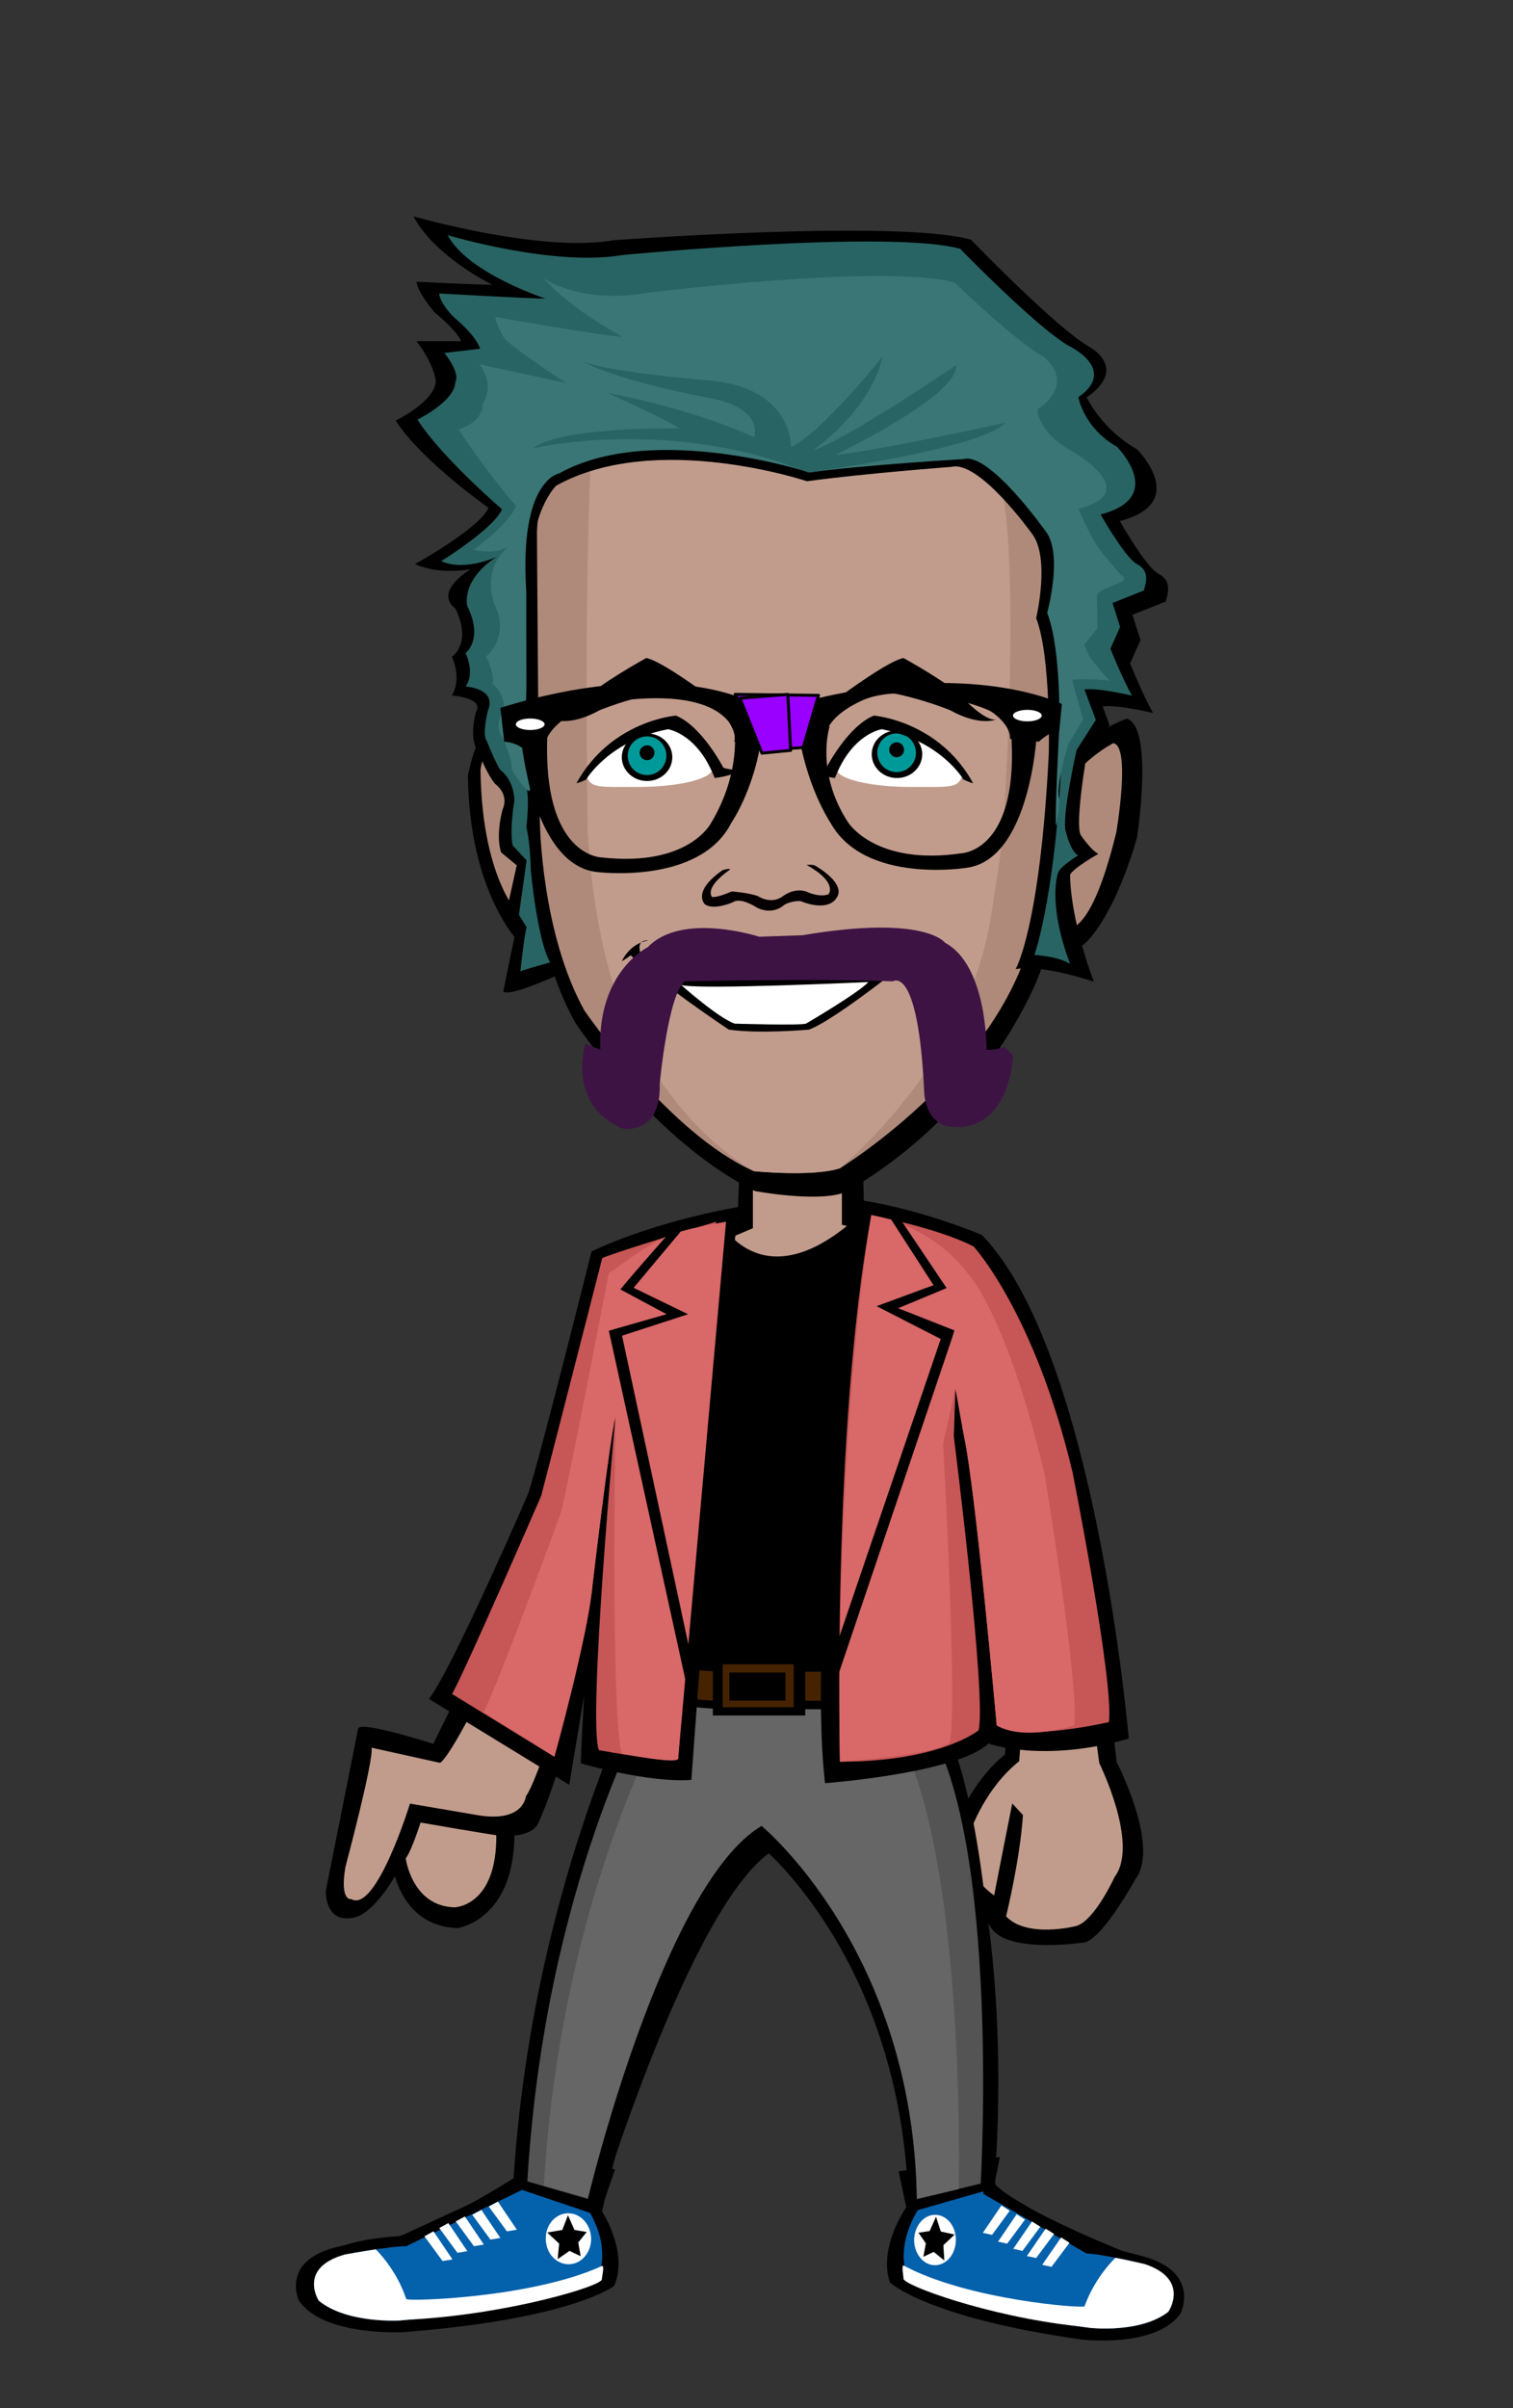 <?xml version="1.0" encoding="utf-8"?><!DOCTYPE svg PUBLIC "-//W3C//DTD SVG 1.1//EN" "http://www.w3.org/Graphics/SVG/1.1/DTD/svg11.dtd"><svg version="1.1" id="Layer_1" xmlns="http://www.w3.org/2000/svg" xmlns:xlink="http://www.w3.org/1999/xlink" x="0px" y="0px"  width="220px" height="350px" viewBox="0 0 220 350" enable-background="new 0 0 220 350" xml:space="preserve"><rect x="0" y="0" width="220" height="350" fill="#333333" stroke="none"/><g xmlns="http://www.w3.org/2000/svg" transform="translate(0, 60)" id="FullBodyTranslator"><g id='palm'><g id="Palm">
	<path d="M60.195,204.737c0,0-1.771,5.541-2.971,7.102c0,0,1.301,8.159,9.291,8.389c0,0,8.568-1.139,8.278-14.379L60.195,204.737z"
		/>
	<path fill="#C19C8C" d="M61.314,204.397c0,0-1.39,4.461-2.319,5.711c0,0,0.909,6.949,7.101,7.1c0,0,6.239-0.1,6.069-10.74
		L61.314,204.397z"/>
</g></g><g id='held'></g><g id='body'>
<g id="MaleBody_with_underwear">
	<path d="M52.075,191.228l-4.7,23.57c0,0-0.221,5.021,4.33,3.84c3.15-0.818,7.75-8.209,9.051-13.818c0,0,12.09,2.109,12.359,2.021
		c0.09-0.029,4.16,0.311,5.17-1.891c2.09-4.58,6.779-18.12,16.619-58.341l-3.34-21.149c0,0-10.949,32.53-28.56,67.99
		C63.006,193.448,52.375,190.019,52.075,191.228z"/>
	<path d="M45.535,272.708c0,0,7.971,5.961,18.91,3.98c0,0,21.65-2.98,24.63-5.473c0,0,2.489,1-1.99-10.42
		c0,0,13.44-44.447,25.38-51.898c0,0,18.66,16.391,20.4,50.898c0,0-4.23,9.932-1.24,10.932c0,0,17.41,6.949,26.37,6.449
		c0,0,9.7-1.729,12.44-4.711c0,0-1.74-4.229-5.723-4.72c0,0-16.67-6.46-20.148-10.431c0,0,4.221-41.971-9.709-68.541
		c0,0-1.99-32.028,1-40.97c0,0,10.699-17.629,5.22-25.58c0,0-9.2-4.469-15.671-5.959l-0.25-6.949l-17.67,1.488l-0.239,6.451
		c0,0-12.44,5.219-15.431,7.699c0,0-3.229,16.391,2.24,25.33c0,0-1.99,26.319-0.5,34.771c0,0-11.689,13.409-17.66,70.771
		c0,0-11.949,7.698-17.92,9.188C57.975,265.019,42.555,265.509,45.535,272.708z"/>
	<path d="M107.484,106.089v10.931l-7.959,3.72c0,0,19.91,13.159,32.84-1.49l-6.711-2.729l-0.25-10.43L107.484,106.089
		L107.484,106.089z"/>
	<path fill="#FFD3A8" d="M109.725,114.777v3.971l-8.207,2.979c0,0,16.418,13.91,29.358-0.738l-7.96-0.5L109.725,114.777z"/>
	<path fill="#C19C8C" d="M96.995,133.498c-1.851,8.24-17.239,63.37-20.521,67.55c0,0-0.3,3.99-7.229,2.73l-9.63-1.641
		c0,0-4.91,15.93-8.54,13.881c0,0-1.7,0.379-0.851-4.67c0,0,4.18-15.66,3.801-17.342l9.93,2.199c0,0,0.77,0.17,5.29-8.602
		c5.649-12.729,19.8-49.479,23.81-61.159c0,0,1.141-0.199,2.49,0.25C96.395,126.979,97.436,131.548,96.995,133.498z"/>
	<path d="M144.064,125.958c0,0,13.181,23.83,18.301,70.12c0,0,6.35,12.239,2.75,17.011c0,0-4.67,8.51-7.37,9.219
		c0,0-10.229,1.58-13.271-1.658c0,0-0.879-0.859-1.279-2.569c0,0-5.971-5.34-4.36-12.659c0,0,2.41-6.551,7.3-10.431
		c0,0,1.66-21.36-9.039-54.881C137.096,140.107,136.245,111.468,144.064,125.958z"/>
	<path fill="#C19C8C" d="M149.645,145.229c0.041,0.09,1.092,4.221,1.131,4.319c0,0,3.812,7.5,9.07,46.711
		c0,0,5.84,11.76,2.229,16.529c0,0-2.94,6.449-5.64,7.15c0,0-7.11,1.818-10.143-1.42c0,0,2.03-8.23,2.45-14.723l-1.552-1.68
		c0,0-1.721,8.6-2.631,13.357c0,0-5.729-3.6-3.379-9.51c0,0,2.109-6.1,7.01-9.979c0,0,2.182-18.569-6.789-48.88
		c0,0-2.069-7-5.551-11.972c-4.979-11.42,0.09-11.739,3.979-9.93C143.564,126.948,147.195,140.52,149.645,145.229z"/>
	<path fill="#C19C8C" d="M48.275,272.468c0,0,6.47,3.471,17.42,1.49c0,0,16.91-1.99,19.9-4.471c0,0,3.479,2.979-1-8.449
		c0,0,14.93-48.17,27.868-56.119c0,0,23.392,21.859,22.892,57.119c0,0-3.979,6.449-1,7.449c0,0,14.431,5.961,23.391,5.461
		c0,0,7.47-0.5,9.949-2.98c0,0-0.989-2.479-4.971-2.979c0,0-16.92-6.461-20.398-10.432c0,0,3.979-41.72-9.46-68.539
		c0,0-2.24-34.761,0.75-43.7c0,0,12.188-13.91,6.72-21.852c0,0-11.449-4.97-17.92-6.459v-9.931h-12.939v10.431
		c0,0-13.181,5.459-16.17,7.939c0,0-2.979,13.66,2.49,22.6c0,0-1.74,28.562-0.25,37c0,0-12.439,16.642-17.41,71.021
		c0,0-13.438,8.439-19.41,9.931C58.725,266.998,45.785,266.259,48.275,272.468z"/>
	<path fill="#EEEEEC" stroke="#000000" d="M94.375,183.761l-0.125,2.5l-3,5.605l17.24,17.302l3.871-2.532l2.854,2.168
		c0,0,7.264-7.012,11.426-9.728c4.159-2.716,8.905-4.873,8.905-4.873l-2.019-4.537l-0.336-2.856c0,0-11.375,0.076-19.408-0.299
		C105.749,186.136,94.375,183.761,94.375,183.761z"/>
	<polygon fill="#FCAF3E" points="106.419,188.966 107.465,192.249 105.318,194.739 108.805,195.032 110.755,197.963 
		111.861,194.854 115.216,194.177 112.415,191.968 112.538,188.618 109.697,190.358 	"/>
	<polygon fill="#FCAF3E" points="95.529,187.405 96.081,189.134 94.951,190.442 96.786,190.599 97.812,192.142 98.396,190.504 
		100.161,190.147 98.686,188.983 98.75,187.222 97.254,188.138 	"/>
	<polygon fill="#FCAF3E" points="123.955,191.302 124.333,192.489 123.557,193.392 124.818,193.497 125.523,194.558 
		125.925,193.433 127.139,193.187 126.125,192.388 126.169,191.176 125.141,191.806 	"/>
	<polygon fill="#FCAF3E" points="116.716,191.325 117.039,192.34 116.376,193.108 117.453,193.2 118.057,194.104 118.398,193.146 
		119.436,192.937 118.568,192.252 118.607,191.218 117.729,191.756 	"/>
	<polygon fill="#FCAF3E" points="103.757,196.205 104.075,197.206 103.422,197.964 104.484,198.054 105.077,198.944 
		105.416,197.999 106.438,197.792 105.584,197.12 105.621,196.101 104.755,196.63 	"/>
	<polygon fill="#FCAF3E" points="102.25,187.328 102.568,188.329 101.915,189.087 102.977,189.177 103.57,190.067 103.909,189.122 
		104.93,188.915 104.077,188.243 104.113,187.224 103.248,187.753 	"/>
	<polygon fill="#FCAF3E" points="128.35,187.487 128.814,188.95 127.859,190.058 129.412,190.188 130.277,191.49 130.773,190.108 
		132.264,189.806 131.02,188.824 131.072,187.335 129.809,188.108 	"/>
	<polygon fill="#FCAF3E" points="114.029,198.558 114.264,199.291 113.784,199.847 114.562,199.912 114.997,200.565 
		115.245,199.872 115.993,199.722 115.368,199.228 115.396,198.479 114.762,198.869 	"/>
	<polygon fill="#FCAF3E" points="122.578,187.681 122.812,188.414 122.333,188.97 123.111,189.035 123.546,189.688 123.794,188.995 
		124.542,188.844 123.917,188.351 123.943,187.604 123.311,187.992 	"/>
	<polygon fill="#FCAF3E" points="100.248,193.808 100.488,194.56 99.996,195.13 100.795,195.196 101.242,195.868 101.496,195.155 
		102.264,195.001 101.621,194.495 101.648,193.728 100.999,194.128 	"/>
	<polygon fill="#FCAF3E" points="117.854,187.655 118.093,188.408 117.602,188.979 118.398,189.045 118.848,189.717 
		119.102,189.004 119.868,188.851 119.227,188.343 119.254,187.575 118.604,187.976 	"/>
	<polygon fill="#FCAF3E" points="107.422,199.513 108.009,201.356 106.805,202.754 108.762,202.919 109.857,204.563 
		110.479,202.815 112.361,202.438 110.787,201.196 110.857,199.317 109.262,200.297 	"/>
	<polygon fill="#FCAF3E" points="118.218,195.095 118.805,196.938 117.602,198.336 119.559,198.501 120.652,200.146 
		121.275,198.397 123.157,198.021 121.583,196.778 121.654,194.899 120.059,195.879 	"/>
</g></g><g id='socks'></g><g id='shoes'><path fill-rule="evenodd" clip-rule="evenodd" fill="#FFFFFF" d="M84.613,263.29c0,0,2.819,5.46,1.5,7.94l-5.98,1
		c0,0,0.17-5.961,2.49-9.44L84.613,263.29z"/>
	<path fill-rule="evenodd" clip-rule="evenodd" fill="#583A1D" d="M80.223,273.859c1.32-7.56,5.23-12.83,5.23-12.83
		c0.789,1.23,3.299,5.701,1.459,9.99C86.912,271.02,85.582,272.35,80.223,273.859z"/>
	<polygon fill-rule="evenodd" clip-rule="evenodd" points="66.513,267.42 62.433,264.3 64.353,263.34 68.433,266.34 	"/>
	<polygon fill-rule="evenodd" clip-rule="evenodd" points="72.992,264.061 68.912,260.939 70.832,259.98 75.152,262.98 	"/>
	<polygon fill-rule="evenodd" clip-rule="evenodd" points="76.113,262.74 72.033,259.26 73.953,258.3 78.272,261.061 	"/>
	<polygon fill-rule="evenodd" clip-rule="evenodd" points="69.873,265.74 65.793,262.62 67.713,261.66 71.793,264.66 	"/>
	<polygon fill-rule="evenodd" clip-rule="evenodd" points="151.953,268.971 156.363,266.221 154.543,265.09 150.143,267.71 	"/>
	<polygon fill-rule="evenodd" clip-rule="evenodd" points="145.822,265.02 150.232,262.27 148.412,261.141 143.783,263.74 	"/>
	<polygon fill-rule="evenodd" clip-rule="evenodd" points="142.843,263.42 147.293,260.311 145.473,259.17 140.863,261.54 	"/>
	<polygon fill-rule="evenodd" clip-rule="evenodd" points="148.832,267.061 153.183,264.23 151.363,263.1 146.963,265.73 	"/>
	<path fill-rule="evenodd" clip-rule="evenodd" d="M43.473,274.38c0,0-2.88-6,6-7.92c0,0,5.76-1.2,8.16-1.2l17.16-7.92l0.6-4.199
		l14.04,2.159l-2.04,5.88c0,0,4.08,6,1.92,11.041c0,0-6,4.799-30.48,6.719C58.832,278.939,47.072,279.66,43.473,274.38z"/>
	<path fill-rule="evenodd" clip-rule="evenodd" fill="#0461ac" d="M46.353,274.38c0,0-3.12-4.8,3.841-6.72c0,0,6.479-1.2,8.879-1.2
		l17.28-8.399l0.601-3.24l9.84,1.439l-1.561,4.44c0,0,3.84,5.28,1.68,10.319c0,0-4.319,4.32-28.799,6.24
		C58.113,277.26,50.433,277.74,46.353,274.38z"/>
	<path fill-rule="evenodd" clip-rule="evenodd" fill="#FFFFFF" d="M60.093,277.1c-0.649,0.03-1.3,0.11-1.979,0.16
		c0,0-7.681,0.48-11.761-2.88c0,0-3.12-4.8,3.841-6.72c0,0,2.149-0.4,4.439-0.74c0,0,2.98,2.811,4.439,7.221
		c0.121,0.369,18.24-0.121,28.44-4.801c0.45-0.21-0.021,1.801,0,1.92C87.693,272.2,74.072,276.3,60.093,277.1z"/>
	<path fill-rule="evenodd" clip-rule="evenodd" d="M171.662,276.23c0,0,2.931-5.851-5.18-8.221c0,0-5.26-1.49-7.47-1.619l-14.5-8.57
		l0.88-4.32l-14.72,2.08l1.1,5.23c0,0-4.1,5.77-2.38,10.91c0,0,5.29,5.119,27.85,8.299
		C157.242,280.02,168.093,281.34,171.662,276.23z"/>
	<path fill-rule="evenodd" clip-rule="evenodd" fill="#FFFFFF" d="M79.373,265.721c-0.2-2.311,1.439-4.171,3.459-4.041
		c1.801,0.131,3.121,1.83,3.121,3.73c0,1.811-1.201,3.4-2.83,3.64C81.322,269.33,79.562,267.9,79.373,265.721z"/>
	<polygon fill-rule="evenodd" clip-rule="evenodd" fill="#FFFFFF" points="61.713,265.02 64.353,268.62 65.793,268.38 63.033,264.3 
			"/>
	<polygon fill-rule="evenodd" clip-rule="evenodd" fill="#FFFFFF" points="63.873,263.82 66.513,267.42 67.953,267.18 65.193,263.1 
			"/>
	<polygon fill-rule="evenodd" clip-rule="evenodd" fill="#FFFFFF" points="66.272,262.859 68.912,266.46 70.353,266.221 
		67.593,262.141 	"/>
	<polygon fill-rule="evenodd" clip-rule="evenodd" fill="#FFFFFF" points="68.673,261.9 71.312,265.5 72.752,265.26 69.992,261.18 	
		"/>
	<polygon fill-rule="evenodd" clip-rule="evenodd" fill="#FFFFFF" points="71.072,260.7 73.713,264.3 75.152,264.061 72.393,259.98 
			"/>
	<g>
		<polygon fill-rule="evenodd" clip-rule="evenodd" points="82.582,261.96 83.533,264.1 85.303,264.4 84.082,265.92 84.433,267.92 
			82.803,267.141 81.093,268.34 81.303,266.09 79.572,264.471 81.763,264.1 		"/>
	</g>
	<path fill-rule="evenodd" clip-rule="evenodd" fill="#0461ac" d="M169.883,275.99c0,0,3.23-4.711-3.439-6.93
		c0,0-6.181-1.461-8.471-1.551l-14.98-8.65l-0.08-3.84l-10.08,1.44l0.861,4.39c0,0-3.621,5.07-1.761,10.101
		c0,0,3.84,4.399,26.569,7.38C158.502,278.33,165.812,279.17,169.883,275.99z"/>
	<path fill-rule="evenodd" clip-rule="evenodd" fill="#FFFFFF" d="M156.633,278.08c0.609,0.07,1.23,0.17,1.869,0.25
		c0,0,7.311,0.84,11.381-2.34c0,0,3.23-4.711-3.439-6.93c0,0-2.061-0.49-4.24-0.92c0,0-2.951,2.709-4.5,7.049
		c-0.131,0.36-17.051-0.91-26.28-5.91c-0.41-0.219-0.021,1.761-0.05,1.881C131.193,272.07,143.582,276.66,156.633,278.08z"/>
	<path fill-rule="evenodd" clip-rule="evenodd" fill="#FFFFFF" d="M138.963,266.02c0.25-2.289-1.23-4.189-3.09-4.119
		c-1.65,0.06-2.9,1.699-2.95,3.57c-0.04,1.779,1.03,3.389,2.51,3.699C137.072,269.51,138.732,268.17,138.963,266.02z"/>
	<polygon fill-rule="evenodd" clip-rule="evenodd" fill="#FFFFFF" points="155.513,265.96 152.893,269.46 151.543,269.17 
		154.293,265.189 	"/>
	<polygon fill-rule="evenodd" clip-rule="evenodd" fill="#FFFFFF" points="153.272,264.68 150.662,268.18 149.312,267.891 
		152.043,263.91 	"/>
	<polygon fill-rule="evenodd" clip-rule="evenodd" fill="#FFFFFF" points="151.272,263.63 148.673,267.141 147.332,266.84 
		150.053,262.87 	"/>
	<polygon fill-rule="evenodd" clip-rule="evenodd" fill="#FFFFFF" points="149.043,262.59 146.453,266.09 145.123,265.8 
		147.822,261.82 	"/>
	<polygon fill-rule="evenodd" clip-rule="evenodd" fill="#FFFFFF" points="146.822,261.311 144.252,264.811 142.912,264.52 
		145.613,260.54 	"/>
	<polygon fill-rule="evenodd" clip-rule="evenodd" points="136.103,262.18 135.173,264.26 133.543,264.5 134.623,266.05 
		134.263,268 135.772,267.29 137.312,268.54 137.173,266.311 138.812,264.77 136.803,264.33 	"/></g><g id='bottom'><path fill-rule="evenodd" clip-rule="evenodd" d="M93.05,184.619c0,0-15.93,30.301-18.45,73.221l12.801,4.32
		c0,0,7.1-36.51,23.33-53.77c0,0,20.89,17.1,21.39,53.209l12.56-3.6c0,0,2.32-56.24-10.4-72.8
		C134.279,185.2,102.891,185.879,93.05,184.619z"/>
	<path fill-rule="evenodd" clip-rule="evenodd" fill="#545454" d="M94.5,187.366c0,0-15.3,26.754-17.82,69.674l8.801,2.56
		c0,0,10.869-45.649,25.25-54.24c0,0,22.09,18.131,22.59,54.24l9.279-2.24c0,0,3.2-55.279-9.67-69.159
		C132.93,188.2,104.34,188.627,94.5,187.366z"/>
	<path fill-rule="evenodd" clip-rule="evenodd" fill="#666666" d="M97.609,187.689c0,0-16.01,27.07-18.529,69.99l6.4,1.76
		c0,0,10.869-45.489,25.25-54.08c0,0,22.09,18.131,22.59,54.24l6.08-1.439c0,0,1.35-56.08-11.521-69.96
		C127.88,188.2,107.45,188.95,97.609,187.689z"/></g><g id='top'><path fill-rule="evenodd" clip-rule="evenodd" d="M104.851,117.806c0,0,6.48,12,20.88-1.92c0,0,12.96,2.4,16.8,6
		c0,0,5.521,10.08,6.721,15.6l-11.76,7.921c0,0-2.16,1.92-2.4,11.28c0,0,0,17.52,0.24,27.84c0,0-33.84,1.92-42.961-0.961
		c0,0-1.199-24,1.201-32.399c0,0-2.4-8.399-6.721-15.84c0,0,2.4-8.16,5.04-11.761C91.891,123.565,101.011,117.565,104.851,117.806z"
		/>
	<path fill-rule="evenodd" clip-rule="evenodd" d="M103.891,119.726c0,0,7.92,11.76,22.319-2.16c0,0,11.281,1.92,15.121,5.521
		c0,0,3.6,8.16,4.799,13.681l-10.319,7.199c0,0-2.399,3.6-2.64,12.961c0,0-0.24,15.84,0,26.159c0,0-29.76,1.681-38.881-1.2
		c0,0-0.479-21.359,0.721-31.92c0,0-1.68-6.96-6-14.4c0,0,1.199-6.959,3.84-10.56C92.851,125.006,100.051,119.485,103.891,119.726z"
		/>
	<path fill-rule="evenodd" clip-rule="evenodd" d="M91.411,179.246c0,0,5.76,2.399,13.92,2.64h10.319c0,0,15.24,0.36,19.44-2.64
		l0.24,7.44c0,0-5.041,2.16-19.681,1.68h-10.8c0,0-7.439,0-13.68-2.641L91.411,179.246z"/>
	<path fill-rule="evenodd" clip-rule="evenodd" fill="#462300" d="M92.73,180.806c0,0,4.2,1.92,12.36,2.16h10.68
		c0,0,14.4,0.24,18.48-2.039l-0.121,4.439c0,0-3,2.04-18.359,1.8h-10.8c0,0-6.24,0.24-12.479-2.399L92.73,180.806z"/>
	<rect x="103.65" y="180.687" fill-rule="evenodd" clip-rule="evenodd" width="13.44" height="8.64"/>
	<rect x="105.091" y="181.886" fill-rule="evenodd" clip-rule="evenodd" fill="#462300" width="10.32" height="6.24"/>
	<rect x="106.051" y="183.086" fill-rule="evenodd" clip-rule="evenodd" width="8.159" height="4.08"/>
	<path fill-rule="evenodd" clip-rule="evenodd" d="M86.011,121.886c0,0-7.561,30.24-9.24,35.28c0,0-11.04,25.44-14.4,29.761
		l20.4,12.479l2.16-12.96c0,0-0.48,8.4-0.48,9.84c0,0,9.84,2.88,16.08,2.4c0,0,5.521-76.561,6.961-83.28
		C107.491,115.406,95.9,117.226,86.011,121.886z"/>
	<path fill-rule="evenodd" clip-rule="evenodd" d="M125.251,114.446c0,0-0.061,1.17-0.17,2.01c-1.141,8.76-7.74,60.38-5.11,82.71
		c0,0,19.2-1.44,23.76-5.76c0,0,7.92,2.88,20.399-0.72c0,0-4.799-56.16-21.359-73.201
		C142.771,119.485,134.37,115.886,125.251,114.446z"/>
	<path fill-rule="evenodd" clip-rule="evenodd" fill="#c75656" d="M65.73,186.206l14.88,9.12c0,0,4.801-17.28,5.52-24.72
		c0,0,2.4-20.641,3.361-24.721c0,0-4.08,44.4-2.4,48.48c0,0,11.52,2.16,11.52,1.199l5.52-78c0,0-14.399,4.32-16.559,5.281
		c0,0-7.921,30.959-8.881,34.56C78.69,157.406,67.65,182.847,65.73,186.206z"/>
	<path fill-rule="evenodd" clip-rule="evenodd" fill="#D96868" d="M70.29,188.847l10.32,6.479c0,0,4.801-17.28,5.52-24.72
		c0,0,2.4-20.641,3.361-24.721c0,0-0.721,44.881,0.959,48.961c0,0,8.16,1.68,8.16,0.719l6.961-78c0,0-4.781,0.791-7.441,1.681
		c-3.959,1.319-8.569,5.3-9.6,5.76c0,0-6,31.2-6.959,34.8C81.571,159.806,72.21,185.485,70.29,188.847z"/>
	<path fill-rule="evenodd" clip-rule="evenodd" d="M90.21,127.406l6.721,3.6l-7.04,2.011l-1.36,0.39l0.37,1.68l10.479,47.771
		l1.15,5.27l0.24-6l-10.32-48l9.601-3.12l-7.921-3.84l8.041-9.601l-2.041,0.721C98.13,118.286,92.13,125.006,90.21,127.406z"/>
	<path fill-rule="evenodd" clip-rule="evenodd" fill="#c75656" d="M141.571,121.166c0,0,8.879,9.601,14.399,32.88
		c0,0,6,30.24,5.28,36.24c0,0-12.24,2.88-16.32,0.48c0,0-3.12-34.801-4.801-42.24l-1.199-6.721l-0.24,6.961
		c0,0,4.801,37.92,3.6,42.719c0,0-5.52,4.561-20.16,4.561c0,0-1.199-48,4.561-79.439C126.69,116.606,136.53,118.526,141.571,121.166
		z"/>
	<path fill-rule="evenodd" clip-rule="evenodd" fill="#D96868" d="M140.851,125.246c0,0,5.52,5.76,11.04,29.04
		c0,0,5.04,30.48,4.319,36.48c0,0-7.199,2.399-11.279,0c0,0-3.12-34.801-4.801-42.24l-1.199-6.721l-1.801,8.041
		c0,0,2.16,38.639,0.961,43.439c0,0-1.44,1.68-15.961,2.76c0,0-0.959-43.92,4.561-79.439
		C126.69,116.606,135.331,117.806,140.851,125.246z"/>
	<path fill-rule="evenodd" clip-rule="evenodd" d="M137.641,127.206l-7.05,2.93l6.859,2.7l1.33,0.521l-0.52,1.629l-18.051,53.4
		l0.301-6l16.279-47.779l-9.319-4.771l8.271-3.05l-6.65-10.301l1.439,0.141C130.53,116.626,135.931,124.626,137.641,127.206z"/></g><g id='necklace'></g><g id='bracelet'></g><g xmlns="http://www.w3.org/2000/svg" transform="translate(44,-29) scale(1.8)" id="HeadTranslator"><g id='face'><path fill-rule="evenodd" clip-rule="evenodd" d="M14.792,42.004c0,0,3.96-1.02,4.62,7.74l1.04,7.44c0,0-0.64,3.279-2.96,1.68
		c0,0-4.02-3.961-4.14-13.441C13.352,45.423,13.952,42.244,14.792,42.004z"/>
	<path fill-rule="evenodd" clip-rule="evenodd" fill="#af8a7a" d="M15.332,43.263c0,0,1.32-0.959,4.56,4.801l0.72,6.24
		c0,0-0.36,4.68-2.64,2.881c0,0-3.48-2.762-3.6-12.241C14.372,44.944,14.492,43.503,15.332,43.263z"/>
	<path fill-rule="evenodd" clip-rule="evenodd" d="M17.731,25.664c0,0,0.39,21.02,0.52,24.01c0,0,0.13,9.229,3.8,15.72
		c0,0,6.36,9.551,14.48,13.551c0,0,4.839,0.91,7.121,0.16c0,0,10-4.881,15.439-16.641c0,0,0.9-1.859,1.119-3.76
		c0,0,0.541,1.719,2.881,0.34c0,0,2.279-1.68,4.311-8.62c0,0,1.389-8.96-0.83-9.62c0,0-2.701,1.02-3.721,2.28
		c-0.129,0.16,2.52-12.3,1-18.85c0,0-2.68-16.49-23.799-15.53C40.052,8.704,17.972,10.624,17.731,25.664z"/>
	<path fill-rule="evenodd" clip-rule="evenodd" fill="#af8a7a" d="M18.932,25.744c0,0,0.12,20.64,0.24,23.52
		c0,0,0.12,8.88,3.6,15.12c0,0,6.8,9.92,13.68,12.959c0,0,4.8,0.48,6.96-0.238c0,0,14.16-8.641,15.84-20.641
		c0,0,1.08-5.04,1.199-6.96c0,0,0.24,7.919,0.961,8.159c0,0,2.039,1.68,4.32-7.679c0,0,1.199-6.96-0.24-7.201
		c0,0-2.641,1.32-4.561,4.32c0,0,3.48-16.08,1.439-22.32c0,0-0.479-14.16-21.839-14.88C40.532,9.904,19.412,11.584,18.932,25.744z"
		/>
	<path fill-rule="evenodd" clip-rule="evenodd" fill="#C19C8C" d="M23.251,20.704c0,0-0.48,8.88-0.24,28.08c0,0,0,8.401,3,16.2
		c0,0,3.48,8.279,10.44,12.359c0,0,4.8,0.48,6.96-0.238c0,0,10.561-8.641,12.24-20.641c0,0,0.84-5.04,0.959-6.96
		c0,0,1.561-22.56-0.479-28.8c0,0-2.561-8-15.121-9.12C41.012,11.584,26.612,11.344,23.251,20.704z"/></g><g id='eyes'><path fill-rule="evenodd" clip-rule="evenodd" fill="#FFFFFF" d="M23.075,45.749c-0.6-0.951,1.14-2.161,3.84-3.96
		c1.07-0.69,2.34-0.78,3.12-0.66c1.73,0.27,3.07,2.96,3.07,3.75c-0.13,0.871-3.02,1.44-5.94,1.44
		C24.254,46.318,23.495,46.408,23.075,45.749z"/>
	<path fill-rule="evenodd" clip-rule="evenodd" fill="#FFFFFF" d="M53.145,45.749c0.609-0.951-1.141-2.161-3.84-3.96
		c-1.061-0.69-2.34-0.78-3.12-0.66c-1.72,0.27-3.069,2.96-3.069,3.75c0.129,0.871,3.02,1.44,5.939,1.44S52.725,46.408,53.145,45.749
		z"/>
	<path fill-rule="evenodd" clip-rule="evenodd" d="M25.785,43.918c0-1.06,0.92-1.92,2.04-1.92c1.13,0,2.04,0.86,2.04,1.92
		s-0.91,1.92-2.04,1.92C26.705,45.839,25.785,44.979,25.785,43.918z"/>
	<path fill-rule="evenodd" clip-rule="evenodd" fill="#009999" d="M26.265,43.798c0-0.86,0.7-1.56,1.56-1.56
		c0.87,0,1.56,0.7,1.56,1.56s-0.69,1.56-1.56,1.56C26.965,45.358,26.265,44.658,26.265,43.798z"/>
	<path fill-rule="evenodd" clip-rule="evenodd" d="M50.055,43.678c0-1.06-0.92-1.92-2.04-1.92c-1.13,0-2.04,0.86-2.04,1.92
		c0,1.06,0.91,1.92,2.04,1.92C49.135,45.599,50.055,44.738,50.055,43.678z"/>
	<path fill-rule="evenodd" clip-rule="evenodd" fill="#009999" d="M46.425,43.559c0-0.86,0.7-1.56,1.56-1.56
		c0.87,0,1.561,0.7,1.561,1.56c0,0.86-0.69,1.56-1.561,1.56C47.125,45.118,46.425,44.418,46.425,43.559z"/>
	<path fill-rule="evenodd" clip-rule="evenodd" d="M27.225,43.559c0-0.33,0.27-0.6,0.6-0.6c0.34,0,0.6,0.27,0.6,0.6
		c0,0.33-0.26,0.6-0.6,0.6C27.495,44.158,27.225,43.888,27.225,43.559z"/>
	<path fill-rule="evenodd" clip-rule="evenodd" d="M47.385,43.318c0-0.33,0.27-0.6,0.6-0.6c0.34,0,0.6,0.27,0.6,0.6
		s-0.26,0.6-0.6,0.6C47.654,43.918,47.385,43.648,47.385,43.318z"/>
	<path fill-rule="evenodd" clip-rule="evenodd" d="M22.905,45.718c0,0,1.84-3.139,6.61-4.06c0,0,2.39,0.33,3.77,3.94
		c0,0,1.64-0.19,1.86-0.62c0,0-0.99-0.11-1.16-0.22c0,0-1.72-3.34-3.83-4.2c0,0-5.25,0.4-8.03,5.46
		C22.125,46.019,22.354,45.988,22.905,45.718z"/>
	<path fill-rule="evenodd" clip-rule="evenodd" d="M53.385,45.718c0,0-1.83-3.139-6.6-4.06c0,0-2.391,0.33-3.781,3.94
		c0,0-1.629-0.19-1.859-0.62c0,0,1-0.11,1.17-0.22c0,0,1.721-3.34,3.83-4.2c0,0,5.25,0.4,8.02,5.46
		C54.164,46.019,53.945,45.988,53.385,45.718z"/></g><g id='features'><path display="inline" fill-rule="evenodd" clip-rule="evenodd" fill="#060002" d="M34.553,52.977c0,0-2.05,1.33-1.49,2.219
		c0,0,0.32,0.121,1.6-0.439c0,0,1.41,0.1,2.12,0.381c0,0,1.06,0.719,2.02,0c0,0,0.87-0.701,1.86-0.381c0,0,1.04,0.52,1.819,0.23
		c0,0,0.811-0.939-1.77-2.371c0,0,0.49-0.068,0.71,0.07c0,0,2.649,1.471,1.66,2.66c0,0-0.601,1.09-2.87,0.189
		c0,0-0.71-0.049-1.31,0.311c0,0-0.85,0.85-2.16,0.24c0,0-1.36-0.92-2-0.449c0,0-1.53,0.67-2.24,0.16c0,0-1.1-0.99,1.41-2.75
		C33.913,53.047,34.413,52.865,34.553,52.977z"/></g><g id='mouth'><path display="inline" fill-rule="evenodd" clip-rule="evenodd" d="M27.225,59.432c0,0,0,1.32,2.88,2.16
		c0,0,14.16,0.721,16.56-0.479c0,0,2.4-1.2,2.4-2.16c0,0-0.48-0.479-0.721-0.479c0,0,2.641-0.721,2.641,0.479l-1.199,0.72
		c0,0-6.601,5.4-8.881,6.24c0,0-3.96,0.36-6.48,0c0,0-5.76-3.84-7.92-6c0,0-0.48,0.36-0.72,0.48c0,0,0.6-1.44,2.16-1.68
		C27.944,58.713,27.104,58.592,27.225,59.432z"/>
	<path display="inline" fill-rule="evenodd" clip-rule="evenodd" fill="#FFFFFF" d="M30.584,62.312c0,0,2.96,2.64,4.32,3.119
		c0,0,5.2,0.16,5.76,0c0,0,4.24-2.479,5.041-3.359C45.705,62.072,31.944,62.713,30.584,62.312z"/></g><g id='eyebrows'><path fill-rule="evenodd" clip-rule="evenodd" fill="#000000" d="M20.265,40.872c0,0,1.33,0.59,3.75-0.76c0,0,5.92-2.39,8.51-1.34
		c0,0-3.62-2.68-4.77-2.86c0,0-4.03,2.22-4.84,3.27C22.916,39.182,21.135,41.052,20.265,40.872z"/>
	<path fill-rule="evenodd" clip-rule="evenodd" fill="#000000" d="M56.025,40.872c0,0-1.32,0.59-3.74-0.76c0,0-5.93-2.39-8.521-1.34
		c0,0,3.631-2.68,4.781-2.86c0,0,4.029,2.22,4.84,3.27C53.386,39.182,55.165,41.052,56.025,40.872z"/></g><g id='hair'><path fill-rule="evenodd" clip-rule="evenodd" d="M15.018,23.776c0,0-5.43-3.8-7.5-7.04c0,0,3.22-1.56,3.24-3.21
		c0,0-0.12-1.34-1.56-3.2h3.6c0,0-0.14-0.66-2.13-2.32c0,0-1.34-1.52-1.47-2.48c0,0,4.87,0.25,6.12,0.24c0,0-4.65-2.26-6.36-5.52
		c0,0,10.28,2.97,16.15,1.93c0,0,22.85-1.71,28.881-0.05c0,0,6.729,6.99,9.529,8.64c0,0,3.279,1.69-0.18,4.1
		c0,0,1.229,2.59,4.07,4.19c0,0,4.34,4.31-1.391,5.79c0,0,1.45,2.59,2.55,3.78c0.22,0.23,0.421,0.4,0.601,0.5
		c1.08,0.58,0.729,1.58,0.55,2.23l-2.681,1.06l0.65,2.05l-0.84,1.88c0,0,1.01,2.5,1.85,4c0,0-2.81-0.68-4.07-0.53l0.561,1.521
		l-1.85,2.399c0,0-0.94,5.37-0.5,6.432c0,0,0.75,1.16,1.439,1.559c0,0-2.02,1.131-2.279,1.682c0,0-0.08,3.27,1.92,8.639
		c0,0-4.11-1.43-6.32-1.02c0,0,1.97-3.299,2.68-17.381c0,0,0.2-7.84-1.02-10.96c0,0,1.18-4.93-0.37-6.86c0,0-4.25-5.93-6.479-5.35
		c0,0-7.08,0.53-11.66,1.16c0,0-12.26-4.11-20.271,0.36c0,0-2.75,2.69-1.67,8.91c0,0-0.47,5.82-0.46,7.84l0.45,9.739
		c0,0,0.12,3.441-0.04,6.031c0,0,1.17,5.84,1.72,7.051c0,0-4.01,1.809-4.26,1.24c0,0,0.84-4.23,1.08-5.17l-0.93-0.801l0.93-4.191
		l-1.26-1.039c0,0-0.48-1.189,0.12-3.481c0,0,0.61-1.109-0.62-2.069c0,0-0.55-0.57-1.42-2.729c0,0-0.69-0.74-0.12-3.061
		c0,0,0.87-1.03-1.94-1.34c0,0,0.85-1.2,0-3.12c0,0,1.68-1.06,0.27-3.92c0,0-1.87-1.11,1.23-3.15c0,0-2.48,0.5-4.48-0.41
		C9.078,28.327,14.337,25.417,15.018,23.776z"/>
	<path fill-rule="evenodd" clip-rule="evenodd" fill="#286464" d="M16.107,23.896c0,0-4.88-4.18-6.83-7.24c0,0,3.03-1.47,3.06-3.03
		c0,0,0.48-0.6-0.88-2.35l2.88-0.34c0,0-0.22-0.96-2.09-2.52c0,0-1.1-1.03-1.22-1.94c0,0,7.4,0.42,8.59,0.41c0,0-6.28-2.04-7.9-5.12
		c0,0,8.61,2.58,14.149,1.6c0,0,21.57-2.07,27.25-0.5c0,0,6.07,6.24,8.711,7.8c0,0,4.119,1.91,0.84,4.18c0,0,0.43,2.49,3.109,4
		c0,0,4.1,4.07-1.31,5.47c0,0,1.37,2.44,2.409,3.56c0.201,0.22,0.391,0.38,0.561,0.47c1.02,0.55,0.689,1.5,0.52,2.11l-2.529,1.01
		l0.609,1.93l-0.779,1.77c0,0,0.949,2.36,1.74,3.78c0,0-2.65-0.64-3.84-0.5l0.92,2.461l-1.551,2.43c0,0-1.27,5.609-0.859,6.62
		c0,0,0.33,1.51,0.979,1.891c0,0-1.351,0.82-1.601,1.35c0,0-0.939,2.34,0.951,7.41c0,0-0.84-0.6-2.881-0.719
		c0,0,1.92-5.281,2.301-18.472c0,0,0.47-6.201-0.68-9.141c0,0,1.34-4.78-0.121-6.6c0,0-5.06-6.84-7.16-6.29
		c0,0-8.08,0.76-12.399,1.36c0,0-12.5-4.45-20.06-0.24c0,0-4.38,2.44-3.27,10.1c0,0-0.37,5.811-0.37,7.73c0,0,0.26,6.289,0.72,7.99
		c0.28,1.02,0,3.239,0,3.239s0.3,1.102,0.36,3.48c0,0,0.52,5.65,1.56,7.441c0,0-1.84,0.5-2.4,0.719c0,0,0.27-2.68,0.5-3.559l-0.62-1
		l0.62-4.4l-1.13-1.211c0,0-0.27-1.02,0.14-3.601c0,0,0.04-1.57-1.12-2.48c0,0-0.28-0.289-1.1-2.33c0,0-0.44-0.33,0.1-2.529
		c0,0,0.83-1.59-1.82-1.891c0,0,0.8-0.89,0-2.7c0,0,1.47-1.08,0.14-3.78c0,0-0.58-2.04,2.34-3.97c0,0-2.56,1.19-4.45,0.33
		C11.198,28.086,15.478,25.437,16.107,23.896z"/>
	<path fill-rule="evenodd" clip-rule="evenodd" fill="#3A7676" d="M17.238,23.646c0,0-2.68-3.14-4.63-6.2c0,0,1.92-0.49,1.94-2.04
		c0,0,1.08-1.46-0.27-3.21l7.03,1.51c0,0-3.03-1.91-4.9-3.47c0,0-0.71-0.97-0.84-1.87c0,0,9.091,1.61,10.28,1.6
		c0,0-3.98-2.05-6.39-4.72c0,0,2.98,2.14,8.52,1.16c0,0,19.03-2.37,24.71-0.81c0,0,4.49,4.41,7.13,5.97c0,0,2.81,2-0.46,4.28
		c0,0,0,1.79,2.68,3.3c0,0,6.051,3.32,0.65,4.72c0,0,1.08,2.71,2.13,3.83c0.2,0.22,1.19,1.46,1.351,1.55c1.02,0.54-1.83,0.96-2,1.57
		l0.029,2.7l-1.05,1.31l0.37,0.89c0,0,0.68,0.951,1.67,2.02c0,0-1.84-0.2-3.029-0.06l0.899,3.21l-1.2,1.96
		c0,0-1.119,3.561-0.699,4.561c0,0-0.701,7.331-0.031-5.961c0,0,0.17-6.23-0.979-9.18c0,0,1.32-4.79-0.14-6.61
		c0,0-4.5-6.36-6.59-5.81c0,0-8.16,0.48-12.48,1.08c0,0-12.66-4.14-20.22,0.08c0,0-3.24,0.48-2.65,9.54c0,0,0,5.83,0.01,7.74
		c0,0-0.22,6.221,0.24,7.92c0.28,1.021-0.6,0.11-1.43-1.31c0,0,0.17-0.37-0.65-2.41c0,0-0.94-1.1,0.07-2.43c0,0,0.03-1.28-0.98-2.08
		c0,0,0.31-0.39-0.5-2.2c0,0,1.98-1.55,0.65-4.25c0,0-1.11-2.85,1.2-4.63c0,0-1.01,0.71-2.87,0.27
		C13.808,27.167,16.598,25.187,17.238,23.646z"/>
	<path fill-rule="evenodd" clip-rule="evenodd" fill="#286464" d="M18.627,18.966c0,0,11.111-2.58,22.21,1.96
		c0,0,13.979-1.87,15.92-4.01c0,0-11.01,2.41-13.7,2.58c0,0,10-4.81,9.72-7.21c0,0-8.97,6.06-11.57,6.86c0,0,4.631-3.12,5.65-7.58
		c0,0-5,6.24-7.41,7.31c0,0,0.19-4.63-6.289-5.35c0,0-10.091-0.8-11.111-1.87c0,0,2.13,1.61,11.02,3.3c0,0,3.979,0.62,3.421,3.12
		c0,0-4.721-2.23-11.851-3.57c0,0,4.351,1.96,5.84,2.86C30.478,17.367,20.938,17.187,18.627,18.966z"/></g><g id='beard'><path fill-rule="evenodd" clip-rule="evenodd" fill="#3d1344" d="M36.889,58.414c0,0-6.24-2.04-9,0.84c0,0-4.08,1.961-3.84,8.28
		l-1.2-0.479c0,0-1.56,4.92,3,6.84c0,0,3.12,0.6,3-3.6c0,0,0.68-7.32,2.04-8.281c0,0,10.72-0.239,16.8,0c0,0,2.04-1.439,2.521,8.881
		c0,0,0,3,2.64,2.88c0,0,3.96,0.479,4.56-5.761l-0.72-0.719c0,0-0.72,0.319-1.44,0.239c0,0,0.08-6.8-3.359-8.64
		c0,0-1.6-2.28-11.52-0.6L36.889,58.414z"/></g><g id='glasses'><g id="Glasses02_x28_Male_x29_">
	<path fill-rule="evenodd" clip-rule="evenodd" d="M15.976,39.933l0.31,2.73c0,0,1.94,0.08,2.1,1.64l1.16-0.24
		c0,0-0.93-2.26,3.25-4.21c0,0,8.82-2.18,11.6,1.17c0,0,0.7,0.94,0.47,1.64l2.09,0.23c0,0,1-1.71,3.25,0l2.09-0.23
		c0,0-0.62-1.64,2.779-3.27c3.41-1.64,9.91,0.31,10.682,0.93c0,0,1.469,1.01,1.389,2.11l2.33,0.23c0,0,1.16-1.09,1.631-0.7
		l0.229-2.34c0,0-7.279-3.66-20.67-0.23c0,0-2.399,0.23-4.639,0C36.026,39.393,29.286,35.803,15.976,39.933z"/>
	<path fill-rule="evenodd" clip-rule="evenodd" d="M17.676,42.663c0,0,0.94,9.9,6.05,10.52c0,0,8.35,1.09,10.91-3.97
		c0,0,2.16-3.12,2.55-7.95l-2.32,0.23c0,0,0.62,3.59-1.86,7.72c0,0-1.78,3.579-8.82,2.8c0,0-4.87,0-4.41-10.05L17.676,42.663z"/>
	<path fill-rule="evenodd" clip-rule="evenodd" d="M59.296,42.183c0,0-0.529,9.849-5.551,10.65c0,0-8.319,1.4-11.1-3.62
		c0,0-2.09-3.081-2.67-7.95l2.6,0.17c0,0-1.189,3.64,1.48,7.731c0,0,2.18,3.548,9.189,2.509c0,0,4.811-0.17,3.961-10.14
		L59.296,42.183z"/>
	<path fill-rule="evenodd" clip-rule="evenodd" fill="#FFFFFF" d="M17.226,41.263c0-0.26,0.52-0.47,1.16-0.47s1.16,0.21,1.16,0.47
		c0,0.25-0.52,0.46-1.16,0.46S17.226,41.513,17.226,41.263z"/>
	<path fill-rule="evenodd" clip-rule="evenodd" fill="#FFFFFF" d="M57.386,40.553c0-0.25,0.52-0.46,1.16-0.46s1.16,0.21,1.16,0.46
		c0,0.26-0.52,0.47-1.16,0.47S57.386,40.813,57.386,40.553z"/>
	
		<polygon fill-rule="evenodd" clip-rule="evenodd" fill="#9900FF" stroke="#000000" stroke-width="0.24" stroke-linecap="round" stroke-linejoin="round" stroke-miterlimit="10" points="
		34.946,38.843 37.186,43.363 40.436,43.133 41.676,38.923 	"/>
	
		<polygon fill-rule="evenodd" clip-rule="evenodd" fill="#9900FF" stroke="#000000" stroke-width="0.24" stroke-linecap="round" stroke-linejoin="round" stroke-miterlimit="10" points="
		35.326,39.153 37.105,43.593 39.426,43.363 39.196,38.843 	"/>
</g></g><g id='hat'></g><g id='generic'></g></g></g></svg>